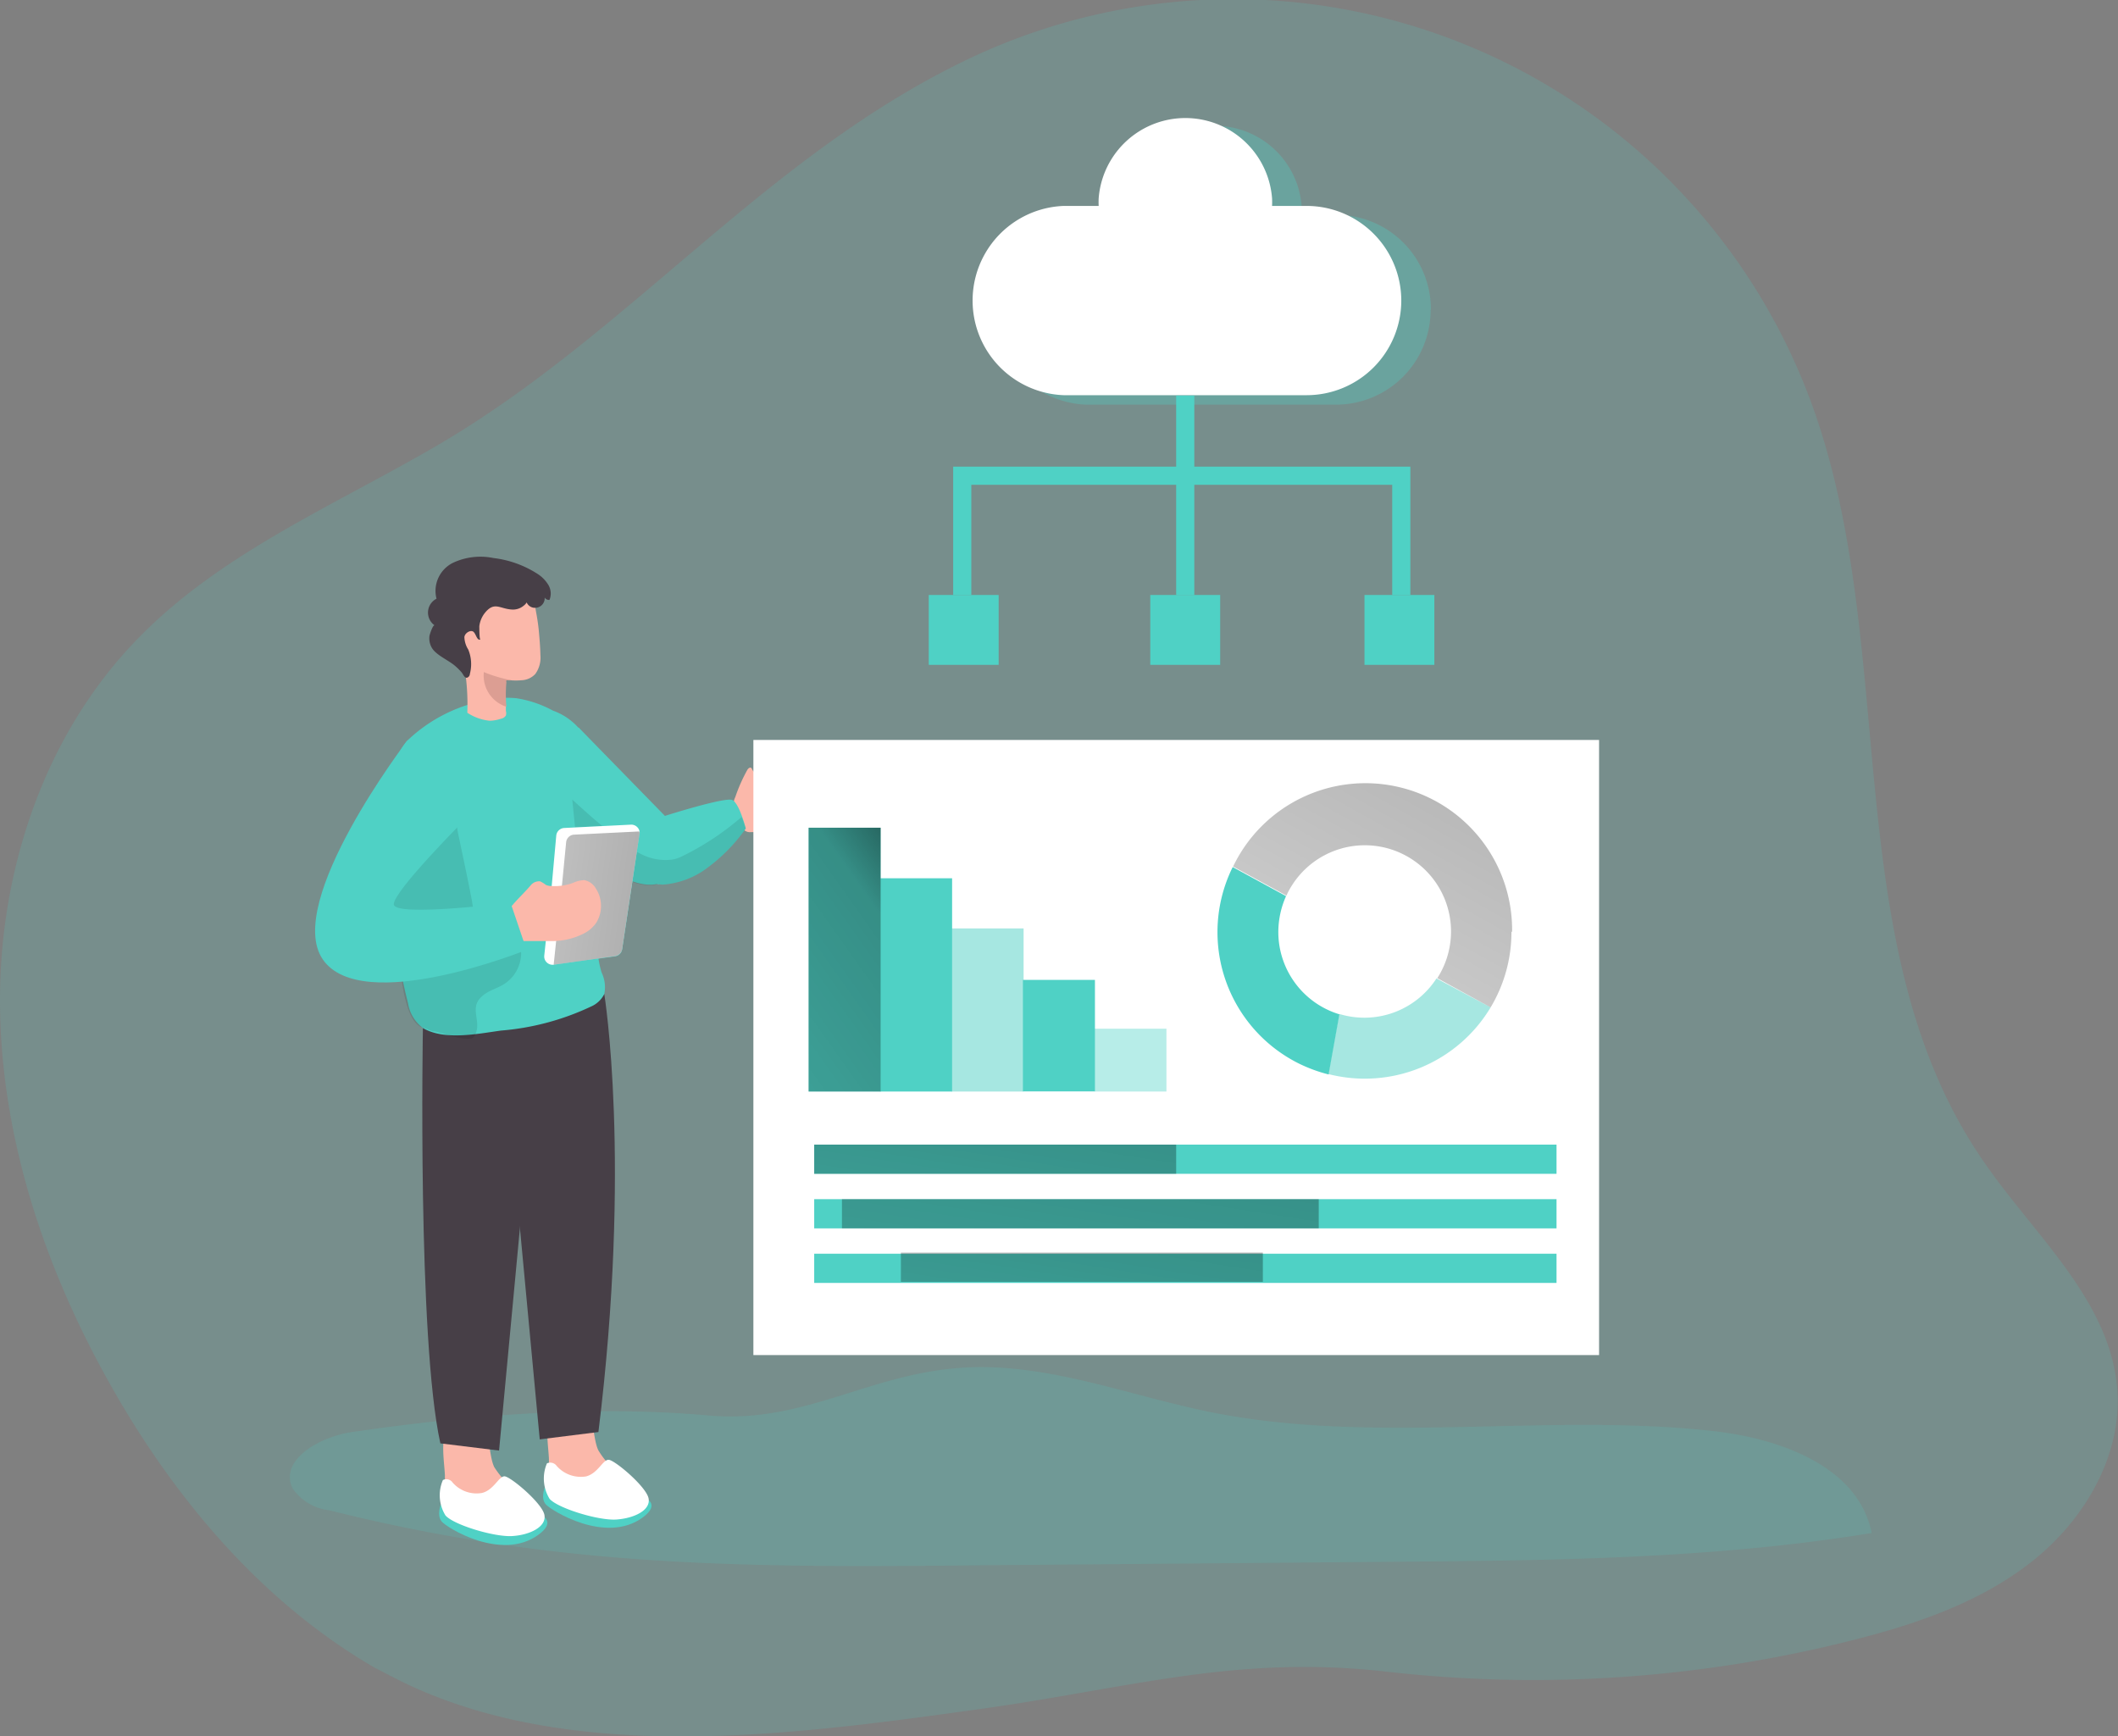 <svg data-name="Layer 1" xmlns="http://www.w3.org/2000/svg" xmlns:xlink="http://www.w3.org/1999/xlink" viewBox="0 0 158.81 130.19" class="illustration styles_illustrationTablet__1DWOa"><rect x="0" y="0" width="158.81" height="130.19" fill="#808080" stroke="none"/><defs><linearGradient id="a" x1="83.01" y1="54.9" x2="42.02" y2="60.46" gradientTransform="matrix(1 0 0 -1 -18.57 131.42)" gradientUnits="userSpaceOnUse"><stop offset=".01"/><stop offset=".08" stop-opacity=".69"/><stop offset=".21" stop-opacity=".32"/><stop offset="1" stop-opacity="0"/></linearGradient><linearGradient id="b" x1="-547.98" y1="61.6" x2="-499.46" y2="27.21" gradientTransform="rotate(180 -235.545 61.97)" xlink:href="#a"/><linearGradient id="c" x1="84.42" y1="69.76" x2="76.09" y2="16.29" gradientTransform="matrix(1 0 0 -1 -7.29 140.53)" xlink:href="#a"/><linearGradient id="d" x1="90.92" y1="61.65" x2="82.6" y2="8.18" gradientTransform="matrix(1 0 0 -1 -7.29 140.53)" xlink:href="#a"/><linearGradient id="e" x1="91.34" y1="69.04" x2="81.27" y2="4.4" gradientTransform="matrix(1 0 0 -1 -7.29 140.53)" xlink:href="#a"/><linearGradient id="f" x1="147.04" y1="88.11" x2="105.55" y2="13.31" xlink:href="#a"/></defs><path d="M30.1 126.07c13.07 6.39 30 3.93 43.88 2 11-1.57 18.9-4 30-2.73a97.49 97.49 0 0035-2.38c4.79-1.21 9.59-2.86 13.45-5.94s6.67-7.84 6.33-12.77c-.47-6.71-6.21-11.61-10-17.13-11.23-16.19-6.16-38.61-13-57.07a46.18 46.18 0 00-63.6-25.41c-15 7.32-25.11 20.44-39.45 28.8-7.76 4.52-16.28 8.09-22.51 14.58C3.31 55.16-.05 65.28 0 75.2s3.27 19.65 8.11 28.33 11.44 16.56 20 21.52c.68.35 1.33.69 1.99 1.02z" fill="#4FD1C5" opacity=".18" style="isolation:isolate"/><path d="M26.4 107.37c-2.39.34-5.54 2.1-4.44 4.26a3.89 3.89 0 002.75 1.61 130.3 130.3 0 0017.2 3.12c10.5 1.19 21.1 1.11 31.66 1l30.71-.26c12-.1 24.17-.21 36.06-2.16-1-5-6.9-7.1-11.95-7.65-12.5-1.38-25.28 1.06-37.6-1.41-6.3-1.27-12.51-3.82-18.93-3.31-6.9.54-11.71 4.19-18.72 3.56-8.84-.79-18-.03-26.74 1.24z" fill="#4FD1C5" opacity=".18" style="isolation:isolate"/><path d="M41.16 109.4a4.36 4.36 0 00.35 1.83 3 3 0 001.33 1.24 5.24 5.24 0 003.9.39.74.74 0 00.45-.28.56.56 0 00.08-.38 2.93 2.93 0 00-1-1.84 6.13 6.13 0 01-1.4-1.61c-.6-1.21-.16-4.42-2.43-3.9-1.92.43-1.33 3.2-1.28 4.55z" fill="#fbb8aa"/><path d="M40.85 111.53s-.33.8.07 1.26 4.49 3 7.25 1-3.75-2.26-3.75-2.26z" fill="#4FD1C5"/><path d="M41.01 109.72a.59.59 0 01.73.19 2.41 2.41 0 002.19.79c.9-.22 1.26-1.25 1.7-1.25s2.82 2 3 2.89-1.08 1.5-2.42 1.59-4.39-.85-5-1.55a2.9 2.9 0 01-.2-2.66z" fill="#fff"/><path d="M33.36 110.63a4.56 4.56 0 00.34 1.84 3.09 3.09 0 001.34 1.24 5.28 5.28 0 003.9.38.73.73 0 00.45-.27.66.66 0 00.08-.39 2.9 2.9 0 00-1-1.83 6.9 6.9 0 01-1.41-1.6c-.59-1.21-.15-4.42-2.42-3.91-1.93.44-1.33 3.21-1.28 4.54z" fill="#fbb8aa"/><path d="M33.05 112.82s-.32.79.07 1.26 4.48 3 7.24 1-3.74-2.31-3.74-2.31z" fill="#4FD1C5"/><path d="M33.21 110.97a.57.57 0 01.73.19 2.38 2.38 0 002.19.78c.89-.21 1.26-1.24 1.69-1.25s2.83 2 3 2.89-1.08 1.51-2.42 1.59-4.39-.84-5-1.55a2.87 2.87 0 01-.19-2.65z" fill="#fff"/><path d="M31.71 77.06s-.42 23.37 1.31 31.16l4.4.54 3-32z" fill="#473f47"/><path d="M45.31 74.53s2.06 12.6-.44 32.84l-4.4.55-3-32z" fill="#473f47"/><path d="M50.45 64.47c-.05.84-.32 1.58-1.06 1.82h-.19c-1.35.27-3.12-.75-4.35-1.65a16.87 16.87 0 01-1.48-1.11v-9l6.56 6.72a10.43 10.43 0 01.52 3.22z" fill="#4FD1C5"/><path d="M44.9 64.65c0 .42.06.85.06 1.27 0 2.33-.54 4.74.15 7a2.52 2.52 0 01.2 1.61 2 2 0 01-1 .94 19.46 19.46 0 01-6.75 1.8c-1.74.24-4.22.76-5.83-.18a2.89 2.89 0 01-1.14-1.89 35.75 35.75 0 01-1.09-7.35c0-.33-.05-.65-.06-1-.14-2.24-.18-4.47-.14-6.71 0-1.62.16-3.37 1.22-4.59a11.58 11.58 0 016.19-3.09 6.64 6.64 0 012-.11 8.44 8.44 0 012.75.93 4.68 4.68 0 012.44 2 13.82 13.82 0 011.15 3.7 13.37 13.37 0 01.15 3.55c-.06.59-.21 1.18-.27 1.77a1.73 1.73 0 00-.03.35z" fill="#4FD1C5"/><path d="M35.39 77.85c-.68.2-2.24-.42-2.76-.51-.31 0-.59-.21-.9-.28-1.54-.39-1.72-4.73-1.87-5.89a82.84 82.84 0 01-1.06-9.38 10 10 0 01.41-3.53 4.09 4.09 0 012.31-2.58c2-.71 2.56 5.53 2.83 6.82.34 1.62.69 3.24 1 4.85.24 1.19.11 2.13 1 3a.49.49 0 00.24.14.48.48 0 00.24-.06 3.51 3.51 0 011.24-.29.78.78 0 01.94.7 2.78 2.78 0 01-1.19 2.93c-.42.27-.9.41-1.33.67-1.59 1-.26 2-.89 3.2a.42.42 0 01-.21.21z" fill="#020202" opacity=".1" style="isolation:isolate"/><path d="M40.14 50.53a1.47 1.47 0 01-1 .47 4.62 4.62 0 01-.91 0h-.17a.2.2 0 00-.13 0 .24.24 0 000 .14 10.18 10.18 0 000 1.83v.33a.6.6 0 010 .35.55.55 0 01-.37.24 2.9 2.9 0 01-.83.15 3.67 3.67 0 01-1.69-.6 17.25 17.25 0 00-.17-3.13 16.63 16.63 0 01-.4-4 2.2 2.2 0 012.55-2.18 5 5 0 012.73.75 1.09 1.09 0 01.41.81c.1.53.19 1.06.24 1.6s.11 1.22.12 1.83a2.08 2.08 0 01-.38 1.41zM56.05 57.7c.06-.09.18-.19.27-.13a.26.26 0 01.08.13.59.59 0 00.54.31h.65a1.83 1.83 0 011.44.78 2.85 2.85 0 01.52 1.59 2 2 0 01-.39 1.44 2.68 2.68 0 01-2.15.57h-.7a.66.66 0 01-.73-.53c-.29-.69-.81-1.39-.45-2.09a12.24 12.24 0 01.92-2.07z" fill="#fbb8aa"/><path d="M39.27 45.41a1.25 1.25 0 01-.91.29c-.9-.06-1.29-.62-2 .25a2 2 0 00-.42 1c0 .08 0 1 .08 1-.26.09-.31-.38-.51-.57s-.66.07-.69.39a1.85 1.85 0 00.29.93 2.87 2.87 0 01.12 1.83c0 .15-.15.32-.29.28s-.23-.28-.33-.4a5 5 0 00-.46-.46c-.5-.44-1.35-.78-1.72-1.3a1.4 1.4 0 01-.23-.95c0-.08.26-.89.39-.81a1.17 1.17 0 01.14-2 2.35 2.35 0 011.19-2.67 4.84 4.84 0 013.08-.38A7.79 7.79 0 0140.26 43a2.56 2.56 0 01.84.83 1.26 1.26 0 01.1 1.15.38.38 0 01-.36-.18.72.72 0 01-.65.77.68.68 0 01-.7-.4.89.89 0 01-.22.24z" fill="#473f47"/><path d="M38.27 51.02h-.17a.2.2 0 00-.13 0 .24.24 0 000 .14 10.18 10.18 0 000 1.83 2.45 2.45 0 01-1.69-2.6 10 10 0 002.07.61z" fill="#dc9e93"/><path d="M55.92 62.12a12.87 12.87 0 01-3.15 3.14 6.3 6.3 0 01-3 1.06 1 1 0 01-.42-.05 1 1 0 01-.57-.39 3.3 3.3 0 01-.76-1.87c-.07-1.8 1.88-2.85 1.88-2.85s4.44-1.41 5-1.18c.29.12.57.75.76 1.29s.26.85.26.85z" fill="#4FD1C5"/><path d="M55.92 62.12a12.87 12.87 0 01-3.15 3.14 6.3 6.3 0 01-3 1.06 1 1 0 01-.42-.05 1.06 1.06 0 01-.19.06c-1.35.27-3.11-.76-4.35-1.66l-1.48-.53-.42-4.19s3.56 3.32 5.11 4.06a4 4 0 002.38.44 2.7 2.7 0 00.63-.19 20.71 20.71 0 004.57-3 7.12 7.12 0 01.32.86z" fill="#020202" opacity=".1" style="isolation:isolate"/><path d="M41.33 66.43l.38-3.79a.62.62 0 01.59-.57l5-.25a.64.64 0 01.66.61.48.48 0 010 .12l-1.31 8.63a.62.62 0 01-.54.53l-4.61.64a.64.64 0 01-.71-.55.57.57 0 010-.13z" fill="#4FD1C5"/><path d="M47.95 62.53l-1.3 8.63a.64.64 0 01-.54.53l-4.58.64a.63.63 0 01-.72-.54.76.76 0 010-.15l.56-5.24.34-3.76a.63.63 0 01.6-.56l5-.25a.63.63 0 01.65.55.37.37 0 01-.01.15z" fill="#fff"/><path d="M55.24 70l-1.3 8.63a.64.64 0 01-.54.53l-4.58.64a.38.38 0 010-.15l.55-5.23.37-3.8a.63.63 0 01.59-.57l4.89-.24a.31.31 0 01.02.19z" transform="translate(-7.29 -7.47)" fill="url(#a)"/><path d="M39.8 66.37a.81.81 0 01.7-.29 2.26 2.26 0 01.42.26.93.93 0 00.4.09 4 4 0 001.64-.23 2.13 2.13 0 01.85-.21 1.26 1.26 0 01.85.6 2.4 2.4 0 01.05 2.59 2.51 2.51 0 01-.85.77 5.29 5.29 0 01-2.42.61h-2.53a1 1 0 01-.58-.07.9.9 0 01-.28-.74 2.5 2.5 0 01.23-1.71c.49-.61 1.03-1.09 1.52-1.67z" fill="#fbb8aa"/><path d="M30.54 55.53s-9.27 12.12-6.34 16.4 15.28-.71 15.28-.71l-1.2-3.54s-8.68 1.1-8.75.13 5.51-6.54 5.51-6.54 1-8.13-4.5-5.74z" fill="#4FD1C5"/><path fill="#fff" d="M56.49 55.48h63.41v46.12H56.49z"/><path fill="#4FD1C5" d="M61.05 94h55.66v2.19H61.05z"/><path fill="#4FD1C5" d="M82.06 77.13h5.4v4.71h-5.4z" opacity=".41"/><path fill="#4FD1C5" d="M76.7 73.47h5.4v8.36h-5.4z"/><path fill="#4FD1C5" d="M71.35 69.61h5.4v12.23h-5.4z" opacity=".5"/><path fill="#4FD1C5" d="M65.99 65.85h5.4v15.99h-5.4z"/><path fill="#4FD1C5" d="M60.63 62.06h5.4v19.78h-5.4z"/><path fill="url(#b)" d="M60.63 62.06h5.4v19.78h-5.4z"/><path d="M107.27 23.24a7.1 7.1 0 01-7.09 7.1H81.97a7.1 7.1 0 110-14.19h2.62a5.63 5.63 0 010-.58 6.52 6.52 0 0113-.23v.19a5.63 5.63 0 010 .58h2.61a7.08 7.08 0 017.09 7.09z" fill="#4FD1C5" opacity=".31" style="isolation:isolate"/><path d="M105.07 22.53a7.1 7.1 0 01-7.09 7.1H79.76a7.1 7.1 0 010-14.19h2.62a5.63 5.63 0 010-.58 6.52 6.52 0 0113 0 5.63 5.63 0 010 .58H98a7.1 7.1 0 017.07 7.09z" fill="#fff"/><path fill="#4FD1C5" d="M88.19 29.66h1.36v6.01h-1.36z"/><path fill="#4FD1C5" d="M105.75 44.61h-1.36v-8.26H72.83v8.26h-1.36v-9.62h34.28v9.62z"/><path fill="#4FD1C5" d="M88.19 35.67h1.36v8.95h-1.36zM102.31 44.61h5.24v5.24h-5.24z"/><path fill="#4FD1C5" d="M86.25 44.61h5.24v5.24h-5.24zM69.64 44.61h5.24v5.24h-5.24zM61.05 85.82h55.66v2.19H61.05z"/><path fill="url(#c)" d="M61.05 85.82h27.14v2.19H61.05z"/><path fill="url(#d)" d="M67.55 93.92h27.14v2.19H67.55z"/><path fill="#4FD1C5" d="M61.05 89.91h55.66v2.19H61.05z"/><path fill="url(#e)" d="M63.13 89.91h35.75v2.19H63.13z"/><path d="M95.85 69.88a6.61 6.61 0 01.58-2.69l-4-2.18a11 11 0 005 14.75 11.49 11.49 0 002.19.8l.81-4.51a6.45 6.45 0 01-4.58-6.17z" fill="#4FD1C5"/><path d="M111.77 75.53a11 11 0 01-12.17 5l.81-4.51a6.44 6.44 0 007.3-2.66z" fill="#4FD1C5" opacity=".5" style="isolation:isolate"/><path d="M120.62 77.35a11 11 0 01-1.56 5.65l-4-2.19a6.46 6.46 0 00-10.87-7 5.31 5.31 0 00-.44.81l-4-2.18a11 11 0 0120.92 4.87z" transform="translate(-7.29 -7.47)" fill="url(#f)"/></svg>
